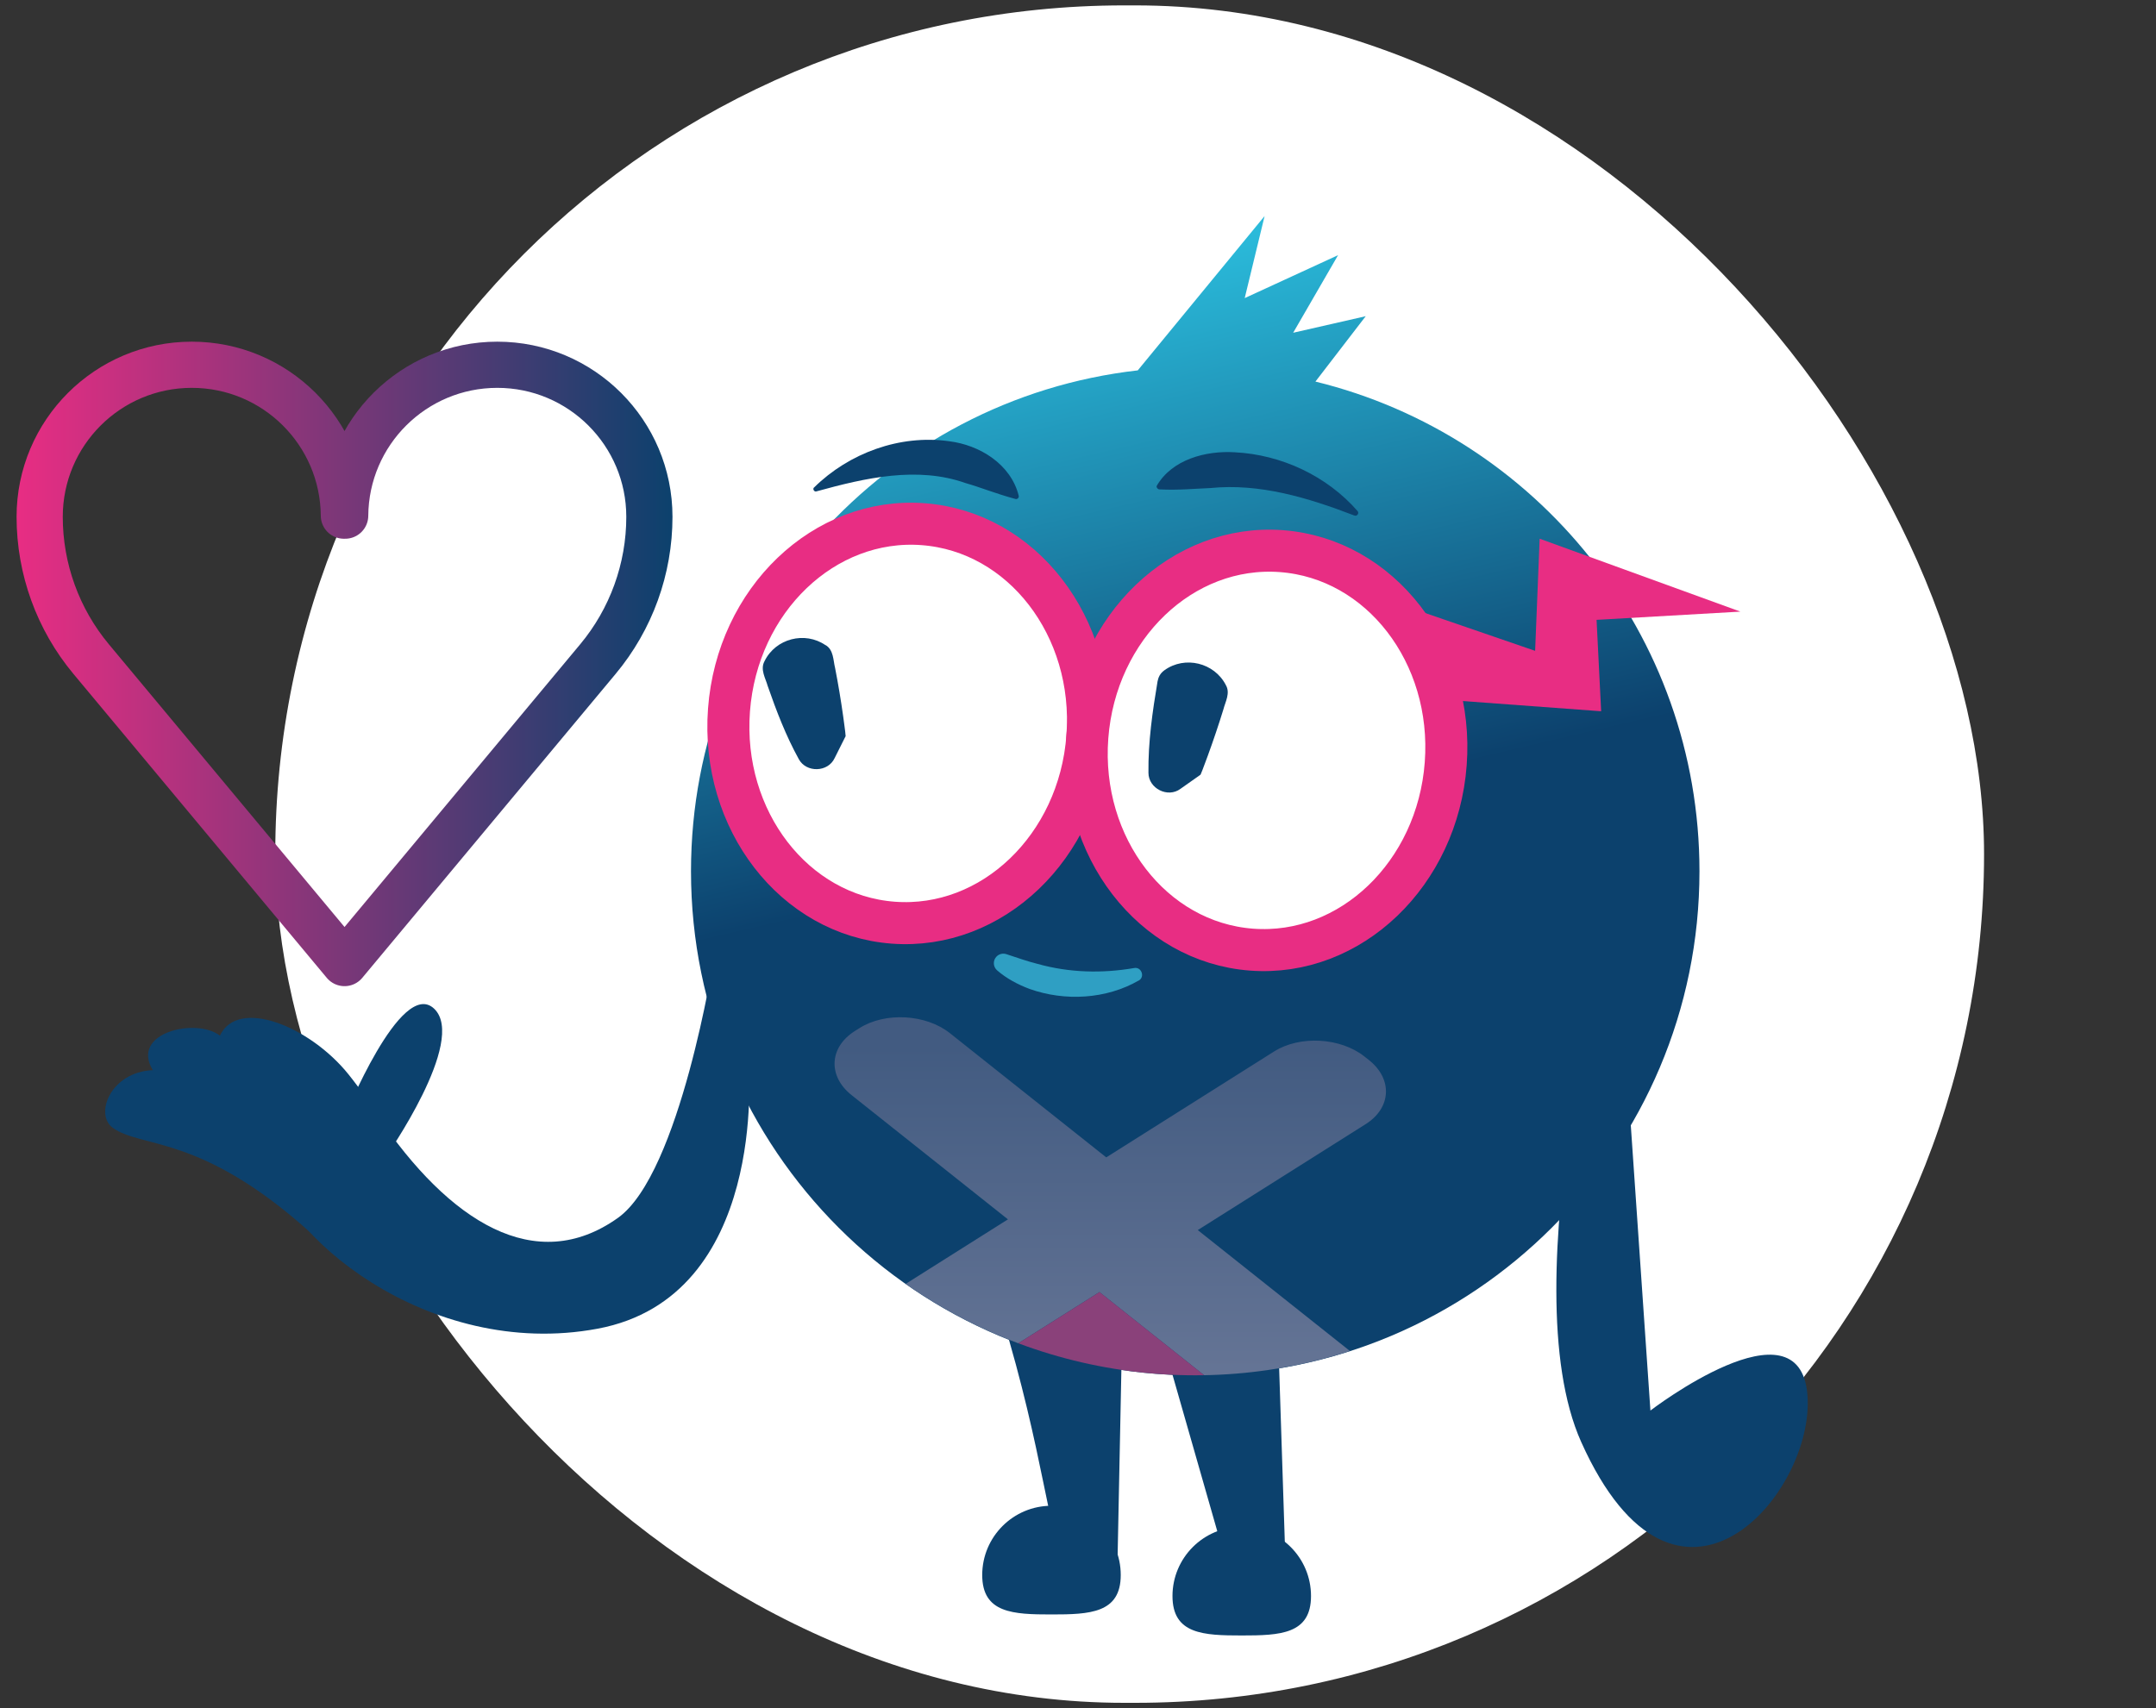<?xml version="1.0" encoding="UTF-8"?><svg id="Layer_10" xmlns="http://www.w3.org/2000/svg" xmlns:xlink="http://www.w3.org/1999/xlink" viewBox="0 0 400 317"><rect x="0" y="0" width="400" height="317" fill="#333333" stroke="none"/><defs><linearGradient id="linear-gradient" x1="-767.97" y1="153.79" x2="-744.03" y2="51.78" gradientTransform="translate(-548.08) rotate(-180) scale(1 -1)" gradientUnits="userSpaceOnUse"><stop offset="0" stop-color="#0c416d"/><stop offset="1" stop-color="#2abada"/></linearGradient><clipPath id="clippath"><circle cx="221.74" cy="161.67" r="93.55" style="fill:none; stroke-width:0px;"/></clipPath><linearGradient id="linear-gradient-2" x1="-1337.73" y1="263.74" x2="-1337.73" y2="194.38" gradientTransform="translate(1542.34)" gradientUnits="userSpaceOnUse"><stop offset="0" stop-color="#6a7898"/><stop offset="1" stop-color="#425b81"/></linearGradient><linearGradient id="linear-gradient-3" x1="-672.84" y1="123.2" x2="-551.15" y2="123.2" gradientTransform="translate(-548.08) rotate(-180) scale(1 -1)" gradientUnits="userSpaceOnUse"><stop offset="0" stop-color="#0c416d"/><stop offset="1" stop-color="#e82d83"/></linearGradient></defs><rect x="51.07" y="1" width="317.03" height="315" rx="157.5" ry="157.5" style="fill:#fff; stroke-width:0px;"/><path d="M179.73,203.33s-6.62,3.44,2.91,30.96c9.54,27.51,11.24,45.82,14.17,54.73,1.92,5.85,11.09,5.07,10.51,1.23l1.7-84.17" style="fill:#0c416d; stroke-width:0px;"/><path d="M205.4,212.72l22.81,79.71c.69,1.83,3.14,2.99,5.7,2.7h0c2.72-.31,4.7-2.06,4.62-4.08l-2.7-82.92" style="fill:#0c416d; stroke-width:0px;"/><path d="M211.09,68.73l23.53-28.64-3.69,15.23,17.32-7.97-8.33,14.4,13.46-3.07-9.33,12.13c40.9,10,71.25,46.89,71.25,90.87,0,51.66-41.88,93.55-93.55,93.55-51.66,0-93.55-41.88-93.55-93.55,0-48.06,36.25-87.66,82.9-92.95Z" style="fill:url(#linear-gradient); stroke-width:0px;"/><g style="clip-path:url(#clippath);"><path d="M172.83,259.43c-4.78,3.01-12.32,2.59-16.77-.95l-.81-.64c-4.45-3.53-4.17-8.89.6-11.9l31.15-19.66-29-23.05c-4.45-3.53-4.17-8.89.6-11.9l.87-.55c4.78-3.01,12.32-2.59,16.77.95l29,23.05,31.15-19.66c4.78-3.01,12.32-2.59,16.77.95l.81.64c4.45,3.53,4.17,8.89-.6,11.9l-31.15,19.66,29,23.05c4.45,3.53,4.17,8.89-.6,11.9l-.87.55c-4.78,3.01-12.32,2.59-16.77-.95l-29-23.05-31.15,19.66Z" style="fill:url(#linear-gradient-2); stroke-width:0px;"/><path d="M203.98,239.77l-27.1,17.1c8,2.69,16.76,4.41,25.99,4.93,9.22.52,18.11-.21,26.34-1.98l-25.22-20.05Z" style="fill:#8a417a; stroke-width:0px;"/></g><path d="M299.78,168.43s-19.73,69.48-6.42,99.17c17.76,39.59,43.45,9.55,41.97-8.76-1.48-18.31-29.13,2.92-29.13,2.92l-6.42-93.33Z" style="fill:#0c416d; stroke-width:0px;"/><path d="M211.28,181.95c-6.04,3.48-13.7,3.9-20.24,1.58-2.19-.82-4.28-1.93-6.04-3.45-.74-.64-.82-1.75-.19-2.49.49-.57,1.27-.75,1.94-.51,1.97.65,3.84,1.31,5.77,1.8,5.86,1.63,11.9,1.79,17.91.76,1.35-.25,2.03,1.65.85,2.32h0Z" style="fill:#2f9fc3; stroke-width:0px;"/><path d="M207.93,292.28c0,7.1-5.75,7.32-12.85,7.32-7.1,0-12.85-.23-12.85-7.32s5.75-12.85,12.85-12.85c7.1,0,12.85,5.75,12.85,12.85Z" style="fill:#0c416d; stroke-width:0px;"/><path d="M243.23,296.18c0,7.1-5.75,7.32-12.85,7.32-7.1,0-12.85-.23-12.85-7.32s5.75-12.85,12.85-12.85,12.85,5.75,12.85,12.85Z" style="fill:#0c416d; stroke-width:0px;"/><ellipse cx="168.49" cy="134.25" rx="37.08" ry="33.34" transform="translate(21.99 292.2) rotate(-85.7)" style="fill:#fff; stroke:#e82d83; stroke-miterlimit:10; stroke-width:7.8px;"/><ellipse cx="234.98" cy="139.25" rx="37.08" ry="33.34" transform="translate(78.5 363.13) rotate(-85.7)" style="fill:#fff; stroke:#e82d83; stroke-miterlimit:10; stroke-width:7.8px;"/><path d="M151.04,90.46c6.45-6.37,15.91-9.87,25.03-8.58,5.69.69,11.48,4.27,12.93,10.11.1.37-.27.72-.63.6-3.74-1.02-6.41-2.14-9.22-2.94-8.96-3.17-18.62-.97-27.65,1.53-.42.17-.8-.42-.47-.73h0Z" style="fill:#0c416d; stroke-width:0px;"/><path d="M251.25,95.66c-8.57-3.3-17.54-6.01-26.69-5.09-2.92.11-5.75.42-9.41.25-.33,0-.59-.28-.57-.61,2.82-4.95,9.14-6.61,14.49-6.28,8.66.43,17.12,4.4,22.8,10.91.36.41-.14,1.06-.62.81h0Z" style="fill:#0c416d; stroke-width:0px;"/><path d="M227.41,127.1c.91,1.5-.09,3.15-.44,4.56-.89,2.89-1.87,5.78-2.9,8.61-.35.88-.95,2.63-1.33,3.48-.04.05-.08.06-.13.1l-3.59,2.53c-2.36,1.77-5.96-.07-5.95-2.98-.07-5.69.75-11.37,1.69-16.96.15-.75.45-1.47,1.29-2.07,3.78-2.72,9.23-1.4,11.37,2.74h0Z" style="fill:#0c416d; stroke-width:0px;"/><path d="M153.17,119.71c1.51.9,1.4,2.82,1.76,4.23.58,2.97,1.08,5.98,1.5,8.96.11.94.4,2.77.46,3.7-.01.06-.04.09-.07.15l-1.97,3.93c-1.24,2.67-5.29,2.75-6.66.18-2.38-4.32-4.15-8.93-5.76-13.56-.39-1.43-1.45-3.06-.58-4.62,2.05-4.19,7.48-5.59,11.31-2.95h0Z" style="fill:#0c416d; stroke-width:0px;"/><polyline points="264.4 129.58 297.06 131.99 296.21 115.03 322.89 113.5 285.65 99.97 284.81 120.78 263.71 113.52" style="fill:#e82d83; stroke-width:0px;"/><path d="M35.58,67.69c15.5,0,28.1,12.5,28.22,28h.24c.12-15.5,12.72-28,28.22-28h0c15.59,0,28.22,12.64,28.22,28.22h0c0,9.65-3.38,19-9.56,26.41l-47,56.4-47-56.4c-6.18-7.41-9.56-16.76-9.56-26.41h0c0-15.59,12.64-28.22,28.22-28.22h0Z" style="fill:none; stroke:url(#linear-gradient-3); stroke-linecap:round; stroke-linejoin:round; stroke-width:8.57px;"/><path d="M138.89,197.99s3.6,42.66-28.01,48.58c-31.61,5.91-59.63-17.99-61.17-31.87-1.54-13.88,6.94-27.5,20.3-7.71,13.36,19.79,29.36,29.88,44.63,19.02,11.57-8.22,17.82-48.32,17.82-48.32l6.43,20.3Z" style="fill:#0c416d; stroke-width:0px;"/><path d="M71.56,214.7s15.16-21.59,9-27.5c-6.17-5.91-16.71,20.3-16.71,20.3" style="fill:#0c416d; stroke-width:0px;"/><path d="M72.67,211.27s-3.34-6.07-8-11.88c-7.17-8.94-20.53-14.34-23.87-7.2-4.28-3.37-16.71-.63-12.45,6.4-7.88.34-10.87,8.24-7.42,10.71,5.4,3.86,16.25,1.09,36.55,19.33,20.3,18.25,15.19-17.36,15.19-17.36Z" style="fill:#0c416d; stroke-width:0px;"/></svg>